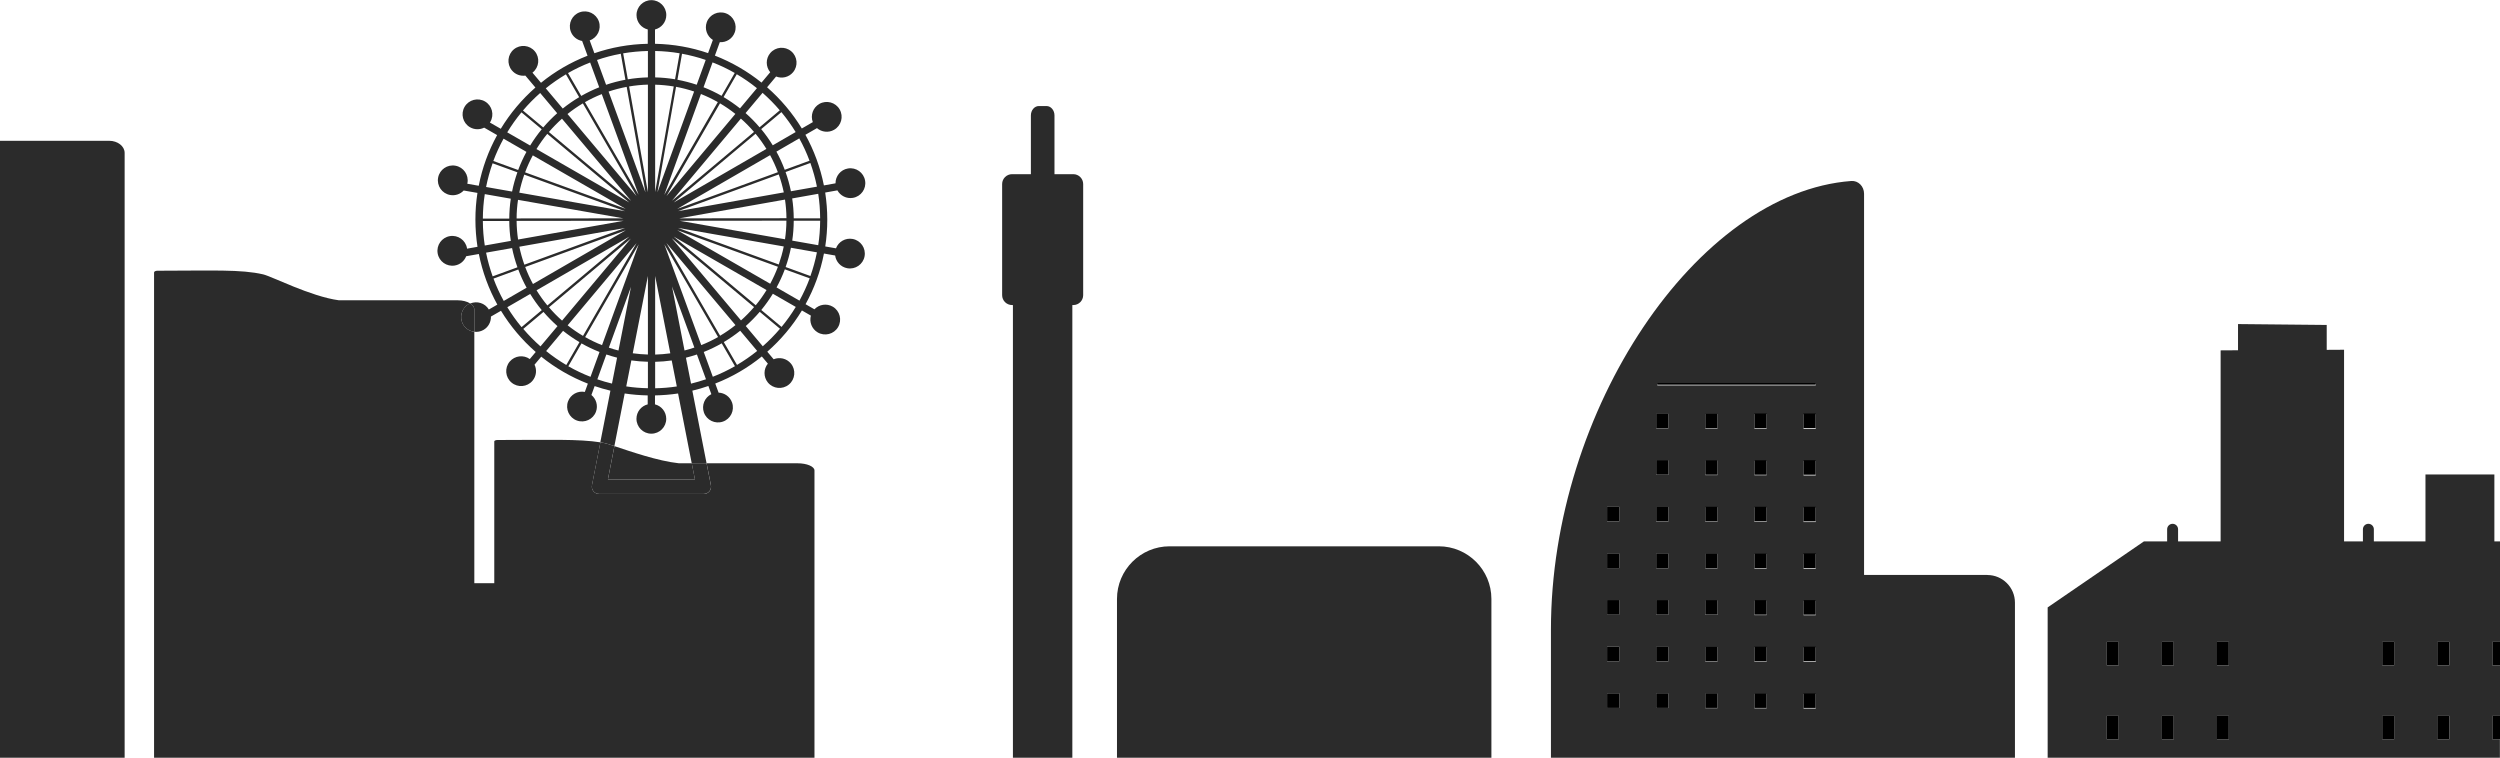 <?xml version="1.0" encoding="UTF-8"?><svg id="_レイヤー_1" xmlns="http://www.w3.org/2000/svg" viewBox="0 0 480 145.48"><path d="m125.77,52.98v15.09c.98-.03,1.96-.11,2.91-.24l-2.91-14.85Z" style="fill:none;"/><path d="m125.77,16.25v20.61l3.57-20.27c-1.17-.19-2.36-.31-3.57-.34Z" style="fill:none;"/><path d="m130.47,10.22c-1.53-.26-3.1-.41-4.7-.44v5.07c1.3.03,2.57.15,3.82.36l.88-4.99Z" style="fill:none;"/><path d="m148.36,27.89l4.39-2.54c-.82-1.34-1.73-2.62-2.74-3.83l-3.88,3.26c.81.98,1.55,2.02,2.22,3.11Z" style="fill:none;"/><path d="m128.95,69.2c-1.04.15-2.1.24-3.18.26v5.07c1.41-.03,2.8-.14,4.16-.35l-.98-4.99Z" style="fill:none;"/><path d="m133.75,16.26l1.73-4.77c-1.47-.5-3-.9-4.56-1.19l-.88,4.99c1.27.23,2.5.56,3.7.96Z" style="fill:none;"/><path d="m107.9,61.55l13.23-15.78-15.75,13.22c.78.91,1.62,1.77,2.51,2.56Z" style="fill:none;"/><path d="m142.07,20.79l3.26-3.89c-1.22-.98-2.52-1.88-3.87-2.68l-2.53,4.39c1.1.65,2.15,1.38,3.15,2.17Z" style="fill:none;"/><path d="m145.83,24.42l3.88-3.26c-1.02-1.2-2.13-2.32-3.31-3.36l-3.26,3.88c.96.85,1.86,1.76,2.69,2.73Z" style="fill:none;"/><path d="m138.52,18.39l2.53-4.39c-1.36-.78-2.78-1.46-4.26-2.03l-1.73,4.77c1.2.47,2.35,1.02,3.46,1.65Z" style="fill:none;"/><path d="m101.78,56.43l-4.39,2.54c.82,1.34,1.74,2.62,2.74,3.83l3.88-3.26c-.81-.98-1.55-2.02-2.22-3.11Z" style="fill:none;"/><path d="m102.97,28.63l17.86,10.28-15.77-13.2c-.76.92-1.46,1.9-2.08,2.92Z" style="fill:none;"/><path d="m105.35,25.35l15.76,13.19-13.26-15.75c-.89.79-1.73,1.65-2.51,2.56Z" style="fill:none;"/><path d="m108.93,21.89l13.26,15.76-10.31-17.8c-1.03.61-2.02,1.3-2.95,2.04Z" style="fill:none;"/><path d="m100.78,33.1l19.34,7.02-17.85-10.28c-.57,1.05-1.06,2.14-1.48,3.26Z" style="fill:none;"/><path d="m99.66,37l20.31,3.56-19.34-7.02c-.4,1.12-.72,2.27-.96,3.46Z" style="fill:none;"/><path d="m122.19,46.67l-13.23,15.78c.93.74,1.92,1.42,2.95,2.03l10.28-17.81Z" style="fill:none;"/><path d="m99.15,41.94l20.57-.02-20.29-3.56c-.17,1.17-.26,2.36-.27,3.57Z" style="fill:none;"/><path d="m105.08,58.64l15.75-13.22-17.83,10.31c.63,1.02,1.32,1.99,2.08,2.91Z" style="fill:none;"/><path d="m120.3,16.68c-1.19.22-2.35.53-3.47.9l7.08,19.35-3.61-20.26Z" style="fill:none;"/><path d="m112.28,19.62l10.31,17.79-7.08-19.34c-1.12.44-2.19.96-3.23,1.55Z" style="fill:none;"/><path d="m122.6,46.9l-10.28,17.82c1.04.59,2.12,1.11,3.24,1.55l7.04-19.37Z" style="fill:none;"/><path d="m130.01,40.11l19.33-7.05c-.42-1.13-.92-2.22-1.49-3.27l-17.84,10.32Z" style="fill:none;"/><path d="m142.24,22.76l-13.23,15.78,15.75-13.22c-.78-.91-1.62-1.77-2.52-2.56Z" style="fill:none;"/><path d="m129.32,38.89l17.83-10.31c-.63-1.02-1.32-1.99-2.08-2.91l-15.74,13.22Z" style="fill:none;"/><path d="m127.95,37.64l13.23-15.78c-.93-.74-1.92-1.42-2.95-2.03l-10.28,17.81Z" style="fill:none;"/><path d="m137.86,64.7l-10.31-17.79,7.08,19.34c1.12-.44,2.19-.96,3.23-1.55Z" style="fill:none;"/><path d="m150.48,47.32l-20.31-3.56,19.34,7.02c.4-1.12.72-2.27.96-3.46Z" style="fill:none;"/><path d="m149.36,51.22l-19.34-7.02,17.86,10.28c.57-1.05,1.06-2.14,1.48-3.26Z" style="fill:none;"/><path d="m150.99,42.37l-20.57.02,20.3,3.56c.17-1.17.26-2.36.27-3.57Z" style="fill:none;"/><path d="m131.69,68.66l.98,4.98c.98-.24,1.93-.52,2.87-.84l-1.74-4.76c-.69.23-1.39.44-2.11.62Z" style="fill:none;"/><path d="m150.65,32.58l4.76-1.74c-.55-1.48-1.21-2.91-1.97-4.29l-4.39,2.54c.61,1.12,1.14,2.28,1.6,3.49Z" style="fill:none;"/><path d="m130.41,41.92l20.58-.02c-.01-1.21-.1-2.41-.28-3.58l-20.3,3.6Z" style="fill:none;"/><path d="m135.11,67.56l1.74,4.76c1.47-.58,2.89-1.26,4.25-2.03l-2.54-4.39c-1.1.63-2.26,1.18-3.45,1.66Z" style="fill:none;"/><path d="m150.83,51.26l4.77,1.73c.52-1.47.94-2.99,1.25-4.55l-4.99-.88c-.26,1.27-.6,2.5-1.02,3.7Z" style="fill:none;"/><path d="m152.09,46.18l5,.88c.23-1.53.36-3.1.37-4.7h-5.07c0,1.3-.11,2.57-.29,3.82Z" style="fill:none;"/><path d="m151.84,36.7l4.99-.88c-.31-1.56-.73-3.07-1.26-4.54l-4.76,1.74c.43,1.19.77,2.42,1.03,3.69Z" style="fill:none;"/><path d="m152.39,41.9h5.07c-.01-1.6-.14-3.17-.37-4.71l-5,.89c.19,1.25.29,2.53.3,3.82Z" style="fill:none;"/><path d="m138.96,65.67l2.54,4.39c1.36-.8,2.65-1.7,3.88-2.69l-3.26-3.88c-1,.8-2.05,1.53-3.15,2.18Z" style="fill:none;"/><path d="m149.08,55.18l4.39,2.53c.75-1.37,1.41-2.8,1.96-4.28l-4.77-1.73c-.45,1.2-.98,2.37-1.59,3.48Z" style="fill:none;"/><path d="m143.18,62.59l3.26,3.88c1.18-1.04,2.28-2.16,3.3-3.36l-3.89-3.25c-.83.97-1.72,1.88-2.68,2.73Z" style="fill:none;"/><path d="m146.16,59.51l3.89,3.25c1-1.21,1.91-2.5,2.73-3.84l-4.4-2.53c-.67,1.09-1.41,2.14-2.22,3.12Z" style="fill:none;"/><path d="m130.18,40.54l20.29-3.6c-.24-1.18-.57-2.33-.97-3.45l-19.33,7.05Z" style="fill:none;"/><path d="m97.75,42.41h-5.07c.01,1.6.14,3.17.37,4.71l5-.89c-.19-1.25-.29-2.53-.3-3.82Z" style="fill:none;"/><path d="m144.79,58.96l-15.76-13.19,13.26,15.75c.89-.79,1.73-1.65,2.51-2.56Z" style="fill:none;"/><path d="m103.98,24.81l-3.89-3.25c-1,1.21-1.91,2.5-2.73,3.84l4.4,2.53c.67-1.09,1.41-2.14,2.22-3.12Z" style="fill:none;"/><path d="m138.26,64.46c1.03-.61,2.02-1.3,2.95-2.04l-13.26-15.76,10.31,17.8Z" style="fill:none;"/><path d="m101.08,55.22c-.61-1.12-1.14-2.28-1.6-3.49l-4.76,1.74c.55,1.48,1.21,2.91,1.97,4.29l4.39-2.54Z" style="fill:none;"/><path d="m101.05,29.14l-4.39-2.53c-.75,1.37-1.41,2.8-1.96,4.28l4.77,1.73c.45-1.2.98-2.37,1.59-3.48Z" style="fill:none;"/><path d="m98.05,38.13l-5-.88c-.23,1.53-.36,3.1-.37,4.7h5.07c0-1.3.11-2.57.29-3.82Z" style="fill:none;"/><path d="m99.31,33.06l-4.77-1.73c-.52,1.47-.94,2.99-1.25,4.55l4.99.88c.26-1.27.6-2.5,1.02-3.7Z" style="fill:none;"/><path d="m98.3,47.61l-4.99.88c.31,1.56.73,3.07,1.26,4.54l4.76-1.74c-.43-1.19-.77-2.42-1.03-3.69Z" style="fill:none;"/><path d="m119.73,42.39l-20.58.02c.01,1.21.1,2.41.28,3.58l20.3-3.6Z" style="fill:none;"/><path d="m147.17,55.69l-17.86-10.28,15.77,13.2c.76-.92,1.46-1.9,2.08-2.92Z" style="fill:none;"/><path d="m114.18,74.14l-.62,1.71c.92.75,1.31,2.02.88,3.2-.54,1.48-2.19,2.25-3.67,1.7-1.48-.54-2.25-2.19-1.7-3.67.49-1.34,1.87-2.09,3.23-1.82l.58-1.59c-3.26-1.27-6.27-3.02-8.95-5.18l-1.29,1.54c.48.99.37,2.2-.39,3.09-1.02,1.21-2.83,1.36-4.03.34-1.21-1.02-1.36-2.83-.34-4.03.97-1.15,2.64-1.34,3.85-.48l1.14-1.36c-2.6-2.28-4.86-4.94-6.67-7.91l-1.93,1.11c.03,1.02-.49,2.03-1.44,2.57-.55.32-1.17.42-1.76.35v48.27h3.83v-27.23c0-.15.28-.26.63-.26,10.08,0,15.58-.21,19.75.45l1.94-9.91c-1.03-.25-2.04-.54-3.03-.88Z" style="fill:none;"/><path d="m126.23,36.93l7.04-19.36c-1.12-.38-2.28-.68-3.47-.9l-3.57,20.26Z" style="fill:none;"/><path d="m129,54.93l2.42,12.37c.64-.16,1.27-.35,1.89-.56l-4.32-11.8Z" style="fill:none;"/><path d="m134.58,18.05l-7.04,19.37,10.28-17.82c-1.04-.59-2.12-1.11-3.24-1.55Z" style="fill:none;"/><path d="m116.87,66.74c.61.2,1.22.39,1.85.55l2.4-12.22-4.25,11.68Z" style="fill:none;"/><path d="m111.62,65.93l-2.53,4.39c1.36.78,2.78,1.45,4.26,2.03l1.73-4.77c-1.2-.47-2.35-1.02-3.46-1.65Z" style="fill:none;"/><path d="m108.07,63.52l-3.26,3.89c1.22.98,2.52,1.88,3.87,2.68l2.53-4.39c-1.1-.65-2.15-1.38-3.15-2.17Z" style="fill:none;"/><path d="m114.66,72.82c.92.31,1.86.59,2.82.82l.98-4.98c-.7-.17-1.38-.38-2.06-.61l-1.73,4.77Z" style="fill:none;"/><path d="m120.13,44.21l-19.33,7.05c.42,1.13.92,2.22,1.49,3.27l17.84-10.32Z" style="fill:none;"/><path d="m119.97,43.77l-20.29,3.6c.24,1.18.57,2.33.97,3.45l19.33-7.05Z" style="fill:none;"/><path d="m104.31,59.89l-3.88,3.26c1.02,1.2,2.13,2.32,3.31,3.36l3.26-3.88c-.96-.85-1.86-1.76-2.69-2.73Z" style="fill:none;"/><path d="m132.82,88.95l-2.62-13.39c-1.45.22-2.93.34-4.43.37v1.72c1.24.31,2.16,1.43,2.16,2.77,0,1.58-1.28,2.86-2.86,2.86s-2.86-1.28-2.86-2.86c0-1.34.92-2.46,2.16-2.77v-1.72c-1.5-.03-2.98-.15-4.42-.37l-1.98,10.1c3.05,1.01,8.33,2.86,12.38,3.29h2.47Z" style="fill:none;"/><path d="m124.37,68.06v-15.08l-2.91,14.84c.95.13,1.92.21,2.91.24Z" style="fill:none;"/><path d="m120.05,15.31l-.89-4.99c-1.56.29-3.09.69-4.56,1.2l1.74,4.76c1.2-.41,2.44-.73,3.71-.97Z" style="fill:none;"/><path d="m124.37,36.91v-20.66c-1.23.03-2.43.15-3.61.35l3.61,20.31Z" style="fill:none;"/><path d="m124.37,14.85v-5.07c-1.61.03-3.2.19-4.75.45l.89,4.99c1.26-.21,2.55-.34,3.86-.37Z" style="fill:none;"/><path d="m115.03,16.75l-1.74-4.76c-1.47.58-2.89,1.26-4.25,2.03l2.54,4.39c1.1-.63,2.26-1.18,3.45-1.66Z" style="fill:none;"/><path d="m111.18,18.64l-2.54-4.39c-1.36.8-2.65,1.7-3.88,2.69l3.26,3.88c1-.8,2.05-1.53,3.15-2.18Z" style="fill:none;"/><path d="m106.96,21.72l-3.26-3.88c-1.18,1.04-2.28,2.16-3.3,3.36l3.89,3.25c.83-.97,1.72-1.88,2.68-2.73Z" style="fill:none;"/><path d="m120.22,74.18c1.36.21,2.75.32,4.16.35v-5.07c-1.08-.03-2.14-.11-3.18-.26l-.98,4.99Z" style="fill:none;"/><path d="m20.95,27.03H0v118.45h23.93V29.36c0-1.29-1.33-2.33-2.98-2.33Z" style="fill:#2b2b2b;"/><path d="m133.43,92.04l-.61-3.09h-2.47c-4.06-.43-9.33-2.29-12.38-3.29l-1.25,6.39h16.71Z" style="fill:#2b2b2b;"/><path d="m206.07,58.57c1.05,0,1.9-.85,1.9-1.9v-21.33c0-1.05-.85-1.9-1.9-1.9h-3.61v-11.28c0-.99-.68-1.8-1.53-1.8h-1.47c-.84,0-1.53.8-1.53,1.8v11.28h-3.61c-1.05,0-1.91.85-1.91,1.9v21.33c0,1.05.85,1.9,1.91,1.9h.16v86.91h11.41V58.57h.16Z" style="fill:#2b2b2b;"/><path d="m91.06,59.38v4.32c.59.07,1.2-.03,1.76-.35.95-.54,1.47-1.55,1.44-2.57l1.93-1.11c1.81,2.97,4.06,5.63,6.67,7.91l-1.14,1.36c-1.2-.86-2.88-.66-3.85.48-1.02,1.21-.87,3.01.34,4.03,1.21,1.02,3.01.87,4.03-.34.75-.89.87-2.11.39-3.09l1.29-1.54c2.68,2.16,5.69,3.91,8.95,5.18l-.58,1.59c-1.36-.26-2.74.49-3.23,1.82-.54,1.48.22,3.13,1.7,3.67,1.48.54,3.13-.22,3.67-1.7.43-1.17.04-2.45-.88-3.2l.62-1.71c.99.34,2,.63,3.03.88l-1.94,9.91c.19.03.39.06.57.1.41.07,1.16.31,2.13.63l1.98-10.1c1.45.22,2.92.34,4.42.37v1.72c-1.24.31-2.16,1.43-2.16,2.77,0,1.58,1.28,2.86,2.86,2.86s2.86-1.28,2.86-2.86c0-1.34-.92-2.46-2.16-2.77v-1.72c1.5-.03,2.98-.15,4.43-.37l2.62,13.39h2.85l-2.73-13.93c1.05-.25,2.08-.55,3.08-.9l.57,1.57c-1.28.63-1.91,2.13-1.43,3.51.52,1.49,2.15,2.28,3.65,1.76,1.49-.52,2.28-2.15,1.76-3.65-.4-1.14-1.45-1.87-2.59-1.91l-.64-1.75c3.26-1.27,6.27-3.03,8.94-5.2l1.16,1.38c-.84,1.03-.87,2.55,0,3.62,1,1.22,2.81,1.4,4.03.4,1.22-1,1.4-2.81.4-4.03-.82-1-2.18-1.3-3.32-.83l-1.22-1.45c2.6-2.28,4.85-4.95,6.65-7.92l1.72.99c-.33,1.21.17,2.55,1.3,3.22,1.36.8,3.12.35,3.92-1.01.8-1.36.35-3.12-1.01-3.92-1.17-.69-2.63-.45-3.53.5l-1.7-.98c1.65-3,2.86-6.27,3.53-9.73l2.15.38c.16,1.2,1.07,2.21,2.32,2.44,1.55.29,3.05-.74,3.33-2.29.29-1.55-.74-3.05-2.3-3.33-1.38-.25-2.71.53-3.19,1.8l-2.06-.36c.26-1.68.39-3.4.39-5.14s-.14-3.51-.4-5.21l2.34-.42c.57,1.03,1.75,1.65,2.98,1.44,1.56-.26,2.61-1.74,2.34-3.3-.26-1.56-1.74-2.61-3.3-2.34-1.41.24-2.39,1.47-2.38,2.85l-2.23.4c-.69-3.46-1.9-6.73-3.55-9.72l2.22-1.28c.89.77,2.21.94,3.29.32,1.37-.78,1.85-2.53,1.07-3.9-.78-1.37-2.53-1.85-3.9-1.07-1.24.71-1.75,2.2-1.26,3.5l-2.11,1.22c-1.81-2.97-4.06-5.63-6.67-7.91l1.73-2.07c1.11.45,2.44.16,3.25-.81,1.02-1.21.87-3.01-.34-4.03-1.21-1.02-3.01-.87-4.03.34-.91,1.08-.88,2.63-.01,3.68l-1.67,1.99c-2.68-2.16-5.7-3.91-8.95-5.18l.94-2.58c1.23.08,2.43-.65,2.87-1.87.54-1.48-.22-3.13-1.7-3.67-1.48-.54-3.13.22-3.67,1.7-.47,1.29.05,2.71,1.17,3.41l-.92,2.53c-3.21-1.1-6.63-1.72-10.19-1.79v-2.75c1.24-.31,2.17-1.43,2.17-2.77,0-1.58-1.28-2.86-2.86-2.86s-2.86,1.28-2.86,2.86c0,1.34.92,2.46,2.16,2.77v2.75c-3.58.07-7.02.7-10.25,1.81l-.9-2.46s0,0,0,0c1.49-.52,2.28-2.15,1.76-3.65-.52-1.49-2.15-2.28-3.65-1.76-1.49.52-2.28,2.15-1.76,3.65.35,1.01,1.22,1.7,2.2,1.87l1.04,2.83c-3.26,1.27-6.27,3.03-8.94,5.2l-1.64-1.95s.05-.03.07-.05c1.22-1,1.4-2.81.4-4.03-1-1.22-2.81-1.4-4.03-.4-1.22,1-1.4,2.81-.4,4.03.65.8,1.65,1.15,2.6,1.02l1.93,2.29c-2.6,2.28-4.85,4.95-6.65,7.92l-2.09-1.2s.05-.08.08-.12c.8-1.36.35-3.12-1.01-3.92-1.36-.8-3.12-.35-3.92,1.01-.8,1.36-.35,3.12,1.01,3.92.87.51,1.9.51,2.74.09l2.49,1.43c-1.65,3-2.86,6.27-3.53,9.73l-2.2-.39s.02-.09.03-.13c.29-1.55-.74-3.05-2.3-3.33-1.55-.29-3.05.74-3.33,2.29-.29,1.55.74,3.05,2.3,3.33,1,.18,1.97-.17,2.61-.86l2.64.46c-.26,1.68-.39,3.4-.39,5.14s.14,3.51.4,5.21l-2.01.36s0-.05,0-.07c-.26-1.56-1.74-2.61-3.3-2.34-1.56.26-2.61,1.74-2.34,3.3.26,1.56,1.74,2.61,3.3,2.34,1.03-.17,1.83-.88,2.18-1.78l2.43-.43c.69,3.46,1.9,6.73,3.55,9.72l-1.63.94c-.74-1.24-2.28-1.71-3.58-1.15.49.3.79.7.79,1.13Zm37.94-4.45l4.32,11.8c-.62.21-1.25.4-1.89.56l-2.42-12.37Zm5.58-36.88c1.12.44,2.2.96,3.24,1.55l-10.28,17.82,7.04-19.37Zm-8.35,18.88l3.57-20.26c1.19.22,2.34.52,3.47.9l-7.04,19.36Zm2.79,8.84l15.76,13.19c-.78.91-1.61,1.76-2.51,2.56l-13.26-15.75Zm12.19,16.65c-.93.75-1.92,1.43-2.95,2.04l-10.31-17.8,13.26,15.76Zm-11.89-17.01l17.86,10.28c-.63,1.02-1.32,2-2.08,2.92l-15.77-13.2Zm.7-1.21l19.34,7.02c-.42,1.13-.92,2.22-1.48,3.26l-17.86-10.28Zm.15-.44l20.31,3.56c-.24,1.19-.57,2.34-.96,3.46l-19.34-7.02Zm.25-1.37l20.57-.02c0,1.21-.1,2.41-.27,3.57l-20.3-3.56Zm0-.47l20.3-3.6c.17,1.17.27,2.37.28,3.58l-20.58.02Zm-.23-1.38l19.33-7.05c.4,1.12.72,2.27.97,3.45l-20.29,3.6Zm-.17-.43l17.84-10.32c.57,1.05,1.07,2.14,1.49,3.27l-19.33,7.05Zm-.69-1.21l15.74-13.22c.76.92,1.45,1.89,2.08,2.91l-17.83,10.31Zm-.31-.35l13.23-15.78c.9.79,1.74,1.65,2.52,2.56l-15.75,13.22Zm-1.06-.9l10.28-17.81c1.03.61,2.02,1.29,2.95,2.03l-13.23,15.78Zm9.91,27.06c-1.03.59-2.11,1.11-3.23,1.55l-7.08-19.34,10.31,17.79Zm-5.19,8.95l-.98-4.98c.71-.18,1.41-.39,2.11-.62l1.74,4.76c-.94.32-1.9.6-2.87.84Zm4.18-1.32l-1.74-4.76c1.19-.47,2.34-1.03,3.45-1.66l2.54,4.39c-1.36.78-2.78,1.46-4.25,2.03Zm4.65-2.27l-2.54-4.39c1.1-.65,2.15-1.38,3.15-2.18l3.26,3.88c-1.22.99-2.52,1.88-3.88,2.69Zm4.94-3.59l-3.26-3.88c.95-.85,1.85-1.76,2.68-2.73l3.89,3.25c-1.02,1.2-2.12,2.32-3.3,3.36Zm3.61-3.71l-3.89-3.25c.81-.99,1.55-2.03,2.22-3.12l4.4,2.53c-.82,1.35-1.73,2.63-2.73,3.84Zm3.43-5.05l-4.39-2.53c.61-1.12,1.14-2.28,1.59-3.48l4.77,1.73c-.55,1.48-1.21,2.91-1.96,4.28Zm2.12-4.72l-4.77-1.73c.42-1.2.77-2.43,1.02-3.7l4.99.88c-.31,1.56-.73,3.08-1.25,4.55Zm1.5-5.92l-5-.88c.19-1.25.28-2.52.29-3.82h5.07c-.01,1.59-.13,3.16-.37,4.69Zm.36-5.16h-5.07c-.01-1.29-.11-2.57-.3-3.82l5-.89c.24,1.54.36,3.11.37,4.7Zm-.62-6.08l-4.99.88c-.26-1.26-.6-2.49-1.03-3.69l4.76-1.74c.52,1.47.95,2.98,1.26,4.54Zm-1.42-4.98l-4.76,1.74c-.45-1.2-.98-2.37-1.6-3.49l4.39-2.54c.76,1.37,1.42,2.8,1.97,4.29Zm-2.67-5.5l-4.39,2.54c-.67-1.09-1.41-2.13-2.22-3.11l3.88-3.26c1,1.21,1.92,2.49,2.74,3.83Zm-6.35-7.54c1.18,1.04,2.29,2.16,3.31,3.36l-3.88,3.26c-.83-.97-1.73-1.89-2.69-2.73l3.26-3.88Zm-1.07-.9l-3.26,3.89c-1-.79-2.05-1.52-3.15-2.17l2.53-4.39c1.36.8,2.65,1.69,3.87,2.68Zm-8.53-4.94c1.48.57,2.9,1.25,4.26,2.03l-2.53,4.39c-1.11-.63-2.26-1.18-3.46-1.65l1.73-4.77Zm-1.31-.48l-1.73,4.77c-1.2-.4-2.44-.72-3.7-.96l.88-4.99c1.56.29,3.08.68,4.56,1.19Zm-9.71-1.71c1.6.03,3.16.18,4.7.44l-.88,4.99c-1.25-.21-2.52-.33-3.82-.36v-5.07Zm0,6.47c1.21.03,2.41.15,3.57.34l-3.57,20.27v-20.61Zm0,36.73l2.91,14.85c-.95.13-1.93.21-2.91.24v-15.09Zm0,16.48c1.08-.03,2.14-.11,3.18-.26l.98,4.99c-1.36.21-2.75.32-4.16.35v-5.07Zm-28.38-10.49l4.39-2.54c.67,1.09,1.41,2.13,2.22,3.11l-3.88,3.26c-1-1.21-1.92-2.49-2.74-3.83Zm23.74-13.2l-13.23,15.78c-.9-.79-1.74-1.65-2.51-2.56l15.75-13.22Zm-16.05,12.87c-.76-.92-1.45-1.89-2.08-2.91l17.83-10.31-15.75,13.22Zm17.12-11.97l-10.28,17.81c-1.03-.61-2.02-1.29-2.95-2.03l13.23-15.78Zm.41.22l-7.04,19.37c-1.12-.44-2.2-.96-3.24-1.55l10.28-17.82Zm-.01-9.49l-10.31-17.79c1.03-.59,2.11-1.11,3.23-1.55l7.08,19.34Zm-5.77-19.83c1.13-.38,2.29-.68,3.47-.9l3.61,20.26-7.08-19.35Zm5.37,20.07l-13.26-15.76c.93-.75,1.92-1.43,2.95-2.04l10.31,17.8Zm-1.07.89l-15.76-13.19c.78-.91,1.61-1.76,2.51-2.56l13.26,15.75Zm-.29.36l-17.86-10.28c.63-1.02,1.32-2,2.08-2.92l15.77,13.2Zm-.7,1.21l-19.34-7.02c.42-1.13.92-2.22,1.48-3.26l17.85,10.28Zm-.15.44l-20.31-3.56c.24-1.19.57-2.34.96-3.46l19.34,7.02Zm-.25,1.37l-20.57.02c0-1.21.1-2.41.27-3.57l20.29,3.56Zm.01.47l-20.3,3.6c-.17-1.17-.27-2.37-.28-3.58l20.58-.02Zm.24,1.38l-19.33,7.05c-.4-1.12-.72-2.27-.97-3.45l20.29-3.6Zm.16.44l-17.84,10.32c-.57-1.05-1.07-2.14-1.49-3.27l19.33-7.05Zm-16.39,22.3c-1.18-1.04-2.29-2.16-3.31-3.36l3.88-3.26c.83.97,1.73,1.88,2.69,2.73l-3.26,3.88Zm1.07.9l3.26-3.89c1,.79,2.05,1.52,3.15,2.17l-2.53,4.39c-1.36-.8-2.65-1.69-3.87-2.68Zm8.53,4.94c-1.47-.57-2.9-1.25-4.26-2.03l2.53-4.39c1.11.63,2.26,1.18,3.46,1.65l-1.73,4.77Zm4.13,1.3c-.96-.23-1.9-.5-2.82-.82l1.73-4.77c.68.23,1.36.43,2.06.61l-.98,4.98Zm1.24-6.35c-.63-.16-1.24-.34-1.85-.55l4.25-11.68-2.4,12.22Zm5.65,7.24c-1.41-.03-2.8-.14-4.16-.35l.98-4.99c1.04.15,2.1.23,3.18.26v5.07Zm0-6.47c-.98-.03-1.95-.11-2.91-.24l2.91-14.84v15.08Zm0-31.16l-3.61-20.31c1.18-.2,2.39-.32,3.61-.35v20.66Zm0-27.12v5.07c-1.31.03-2.6.16-3.86.37l-.89-4.99c1.55-.26,3.13-.41,4.75-.45Zm-5.21.53l.89,4.99c-1.27.24-2.51.56-3.71.97l-1.74-4.76c1.48-.51,3-.91,4.56-1.2Zm-5.88,1.68l1.74,4.76c-1.19.47-2.34,1.03-3.45,1.66l-2.54-4.39c1.36-.78,2.78-1.46,4.25-2.03Zm-4.65,2.27l2.54,4.39c-1.1.65-2.15,1.38-3.15,2.18l-3.26-3.88c1.22-.99,2.52-1.88,3.88-2.69Zm-4.94,3.59l3.26,3.88c-.95.85-1.85,1.76-2.68,2.73l-3.89-3.25c1.02-1.2,2.12-2.32,3.3-3.36Zm-3.6,3.71l3.89,3.25c-.81.99-1.55,2.03-2.22,3.12l-4.4-2.53c.82-1.35,1.73-2.63,2.73-3.84Zm-3.43,5.06l4.39,2.53c-.61,1.12-1.14,2.28-1.59,3.48l-4.77-1.73c.55-1.48,1.21-2.91,1.96-4.28Zm-2.12,4.72l4.77,1.73c-.42,1.2-.77,2.43-1.02,3.7l-4.99-.88c.31-1.56.73-3.08,1.25-4.55Zm-1.5,5.92l5,.88c-.18,1.25-.28,2.52-.29,3.82h-5.07c.01-1.59.13-3.16.37-4.69Zm-.36,5.16h5.07c.01,1.29.11,2.57.3,3.82l-5,.89c-.24-1.54-.36-3.11-.37-4.7Zm.62,6.08l4.99-.88c.26,1.26.6,2.49,1.03,3.69l-4.76,1.74c-.52-1.47-.95-2.98-1.26-4.54Zm1.42,4.98l4.76-1.74c.45,1.2.98,2.37,1.6,3.49l-4.39,2.54c-.76-1.37-1.42-2.8-1.97-4.29Z" style="fill:#2b2b2b;"/><path d="m88.91,62.29c.47.82,1.28,1.31,2.15,1.41v-4.32c0-.43-.3-.82-.79-1.13-.1.04-.2.08-.29.13-1.37.78-1.85,2.53-1.07,3.9Z" style="fill:#2b2b2b;"/><path d="m133.43,92.04h-16.71l1.25-6.39c-.97-.32-1.72-.56-2.13-.63-.19-.03-.38-.06-.57-.1l-1.62,8.24c-.08.41.03.83.29,1.16s.66.51,1.08.51h20.1c.42,0,.81-.19,1.08-.51.27-.32.37-.75.29-1.16l-.83-4.22h-2.85l.61,3.09Z" style="fill:#2b2b2b;"/><path d="m153.14,88.95h-17.47l.83,4.22c.08.41-.03.83-.29,1.16-.27.32-.66.51-1.08.51h-20.1c-.42,0-.81-.19-1.08-.51s-.37-.75-.29-1.16l1.62-8.24c-4.17-.66-9.67-.46-19.75-.45-.34,0-.63.12-.63.26v27.23h-3.83v-48.27c-.87-.1-1.68-.6-2.15-1.41-.78-1.37-.31-3.12,1.07-3.9.09-.05.2-.09.29-.13-.59-.37-1.46-.61-2.45-.61h-22.79c-5.35-.72-12.84-4.58-14.51-4.97-4.24-.99-9.78-.71-20.32-.7-.34,0-.63.15-.63.33v93.18s27.4,0,27.4,0h99.4v-55.16c0-.76-1.45-1.38-3.24-1.38Z" style="fill:#2b2b2b;"/><path d="m276.23,104.89h-51.66c-5.58,0-10.11,4.53-10.11,10.11v30.48h71.89v-30.48c0-5.58-4.53-10.11-10.11-10.11Z" style="fill:#2b2b2b;"/><path d="m381.56,110.39h-23.66V37.2c0-1.44-1.13-2.55-2.45-2.45-29.63,2.21-57.67,43.97-57.67,86.12v24.62h89.09v-29.78c0-2.93-2.38-5.31-5.31-5.31Zm-70.66,25.53h-2.34v-2.81h2.34v2.81Zm0-8.95h-2.34v-2.81h2.34v2.81Zm0-8.95h-2.34v-2.81h2.34v2.81Zm0-8.95h-2.34v-2.81h2.34v2.81Zm0-8.95h-2.34v-2.81h2.34v2.81Zm9.43,35.82h-2.34v-2.81h2.34v2.81Zm0-8.95h-2.34v-2.81h2.34v2.81Zm0-8.95h-2.34v-2.81h2.34v2.81Zm0-8.95h-2.34v-2.81h2.34v2.81Zm0-8.95h-2.34v-2.81h2.34v2.81Zm0-8.95h-2.34v-2.81h2.34v2.81Zm0-8.95h-2.34v-2.81h2.34v2.81Zm9.43,53.73h-2.34v-2.81h2.34v2.81Zm0-8.95h-2.34v-2.81h2.34v2.81Zm0-8.95h-2.34v-2.81h2.34v2.81Zm0-8.95h-2.34v-2.81h2.34v2.81Zm0-8.95h-2.34v-2.81h2.34v2.81Zm0-8.95h-2.34v-2.81h2.34v2.81Zm0-8.95h-2.34v-2.81h2.34v2.81Zm9.43,53.73h-2.34v-2.81h2.34v2.81Zm0-8.95h-2.34v-2.81h2.34v2.81Zm0-8.95h-2.34v-2.81h2.34v2.81Zm0-8.95h-2.34v-2.81h2.34v2.81Zm0-8.95h-2.34v-2.81h2.34v2.81Zm0-8.95h-2.34v-2.81h2.34v2.81Zm0-8.95h-2.34v-2.81h2.34v2.81Zm9.43,53.73h-2.34v-2.81h2.34v2.81Zm0-8.95h-2.34v-2.81h2.34v2.81Zm0-8.95h-2.34v-2.81h2.34v2.81Zm0-8.95h-2.34v-2.81h2.34v2.81Zm0-8.95h-2.34v-2.81h2.34v2.81Zm0-8.95h-2.34v-2.81h2.34v2.81Zm0-8.95h-2.34v-2.81h2.34v2.81Zm0-8.34h-30.41v-.33h30.41v.33Z" style="fill:#2b2b2b;"/><path d="m478.54,141.95v-4.51h1.46v-9.69h-1.46v-4.51h1.46v-19.29h-1.08v-12.85h-13.23v12.85h-9.91v-2.33c0-.58-.47-1.05-1.05-1.05s-1.05.47-1.05,1.05v2.33h-3.62v-36.8l-3.33.02v-4.78l-17.03-.17v5.03l-3.34.02v36.68h-8.17v-2.33c0-.58-.47-1.05-1.05-1.05s-1.05.47-1.05,1.05v2.33h-4.46l-18.48,12.67v28.86h86.83v-3.53h-1.46Zm-71.76,0h-2.27v-4.51h2.27v4.51Zm0-14.2h-2.27v-4.51h2.27v4.51Zm10.58,14.2h-2.27v-4.51h2.27v4.51Zm0-14.2h-2.27v-4.51h2.27v4.51Zm10.58,14.2h-2.27v-4.51h2.27v4.51Zm0-14.2h-2.27v-4.51h2.27v4.51Zm31.73,14.2h-2.27v-4.51h2.27v4.51Zm0-14.2h-2.27v-4.51h2.27v4.51Zm10.58,14.2h-2.27v-4.51h2.27v4.51Zm0-14.2h-2.27v-4.51h2.27v4.51Z" style="fill:#2b2b2b;"/><rect x="308.56" y="133.11" width="2.34" height="2.81"/><rect x="317.99" y="133.11" width="2.34" height="2.81"/><rect x="327.42" y="133.11" width="2.34" height="2.81"/><rect x="336.85" y="133.11" width="2.34" height="2.81"/><rect x="346.27" y="133.11" width="2.34" height="2.81"/><rect x="308.56" y="124.16" width="2.34" height="2.81"/><rect x="317.99" y="124.16" width="2.34" height="2.81"/><rect x="327.42" y="124.16" width="2.34" height="2.81"/><rect x="336.85" y="124.16" width="2.34" height="2.81"/><rect x="346.27" y="124.16" width="2.34" height="2.81"/><rect x="308.56" y="115.21" width="2.34" height="2.81"/><rect x="317.99" y="115.21" width="2.34" height="2.81"/><rect x="327.42" y="115.21" width="2.34" height="2.81"/><rect x="336.85" y="115.21" width="2.34" height="2.81"/><rect x="346.27" y="115.21" width="2.34" height="2.81"/><rect x="308.56" y="106.25" width="2.34" height="2.81"/><rect x="317.99" y="106.25" width="2.34" height="2.81"/><rect x="327.42" y="106.25" width="2.34" height="2.81"/><rect x="336.85" y="106.25" width="2.34" height="2.81"/><rect x="346.27" y="106.25" width="2.34" height="2.81"/><rect x="317.99" y="97.3" width="2.34" height="2.81"/><rect x="308.56" y="97.3" width="2.34" height="2.81"/><rect x="327.42" y="97.3" width="2.34" height="2.81"/><rect x="336.85" y="97.3" width="2.34" height="2.81"/><rect x="346.27" y="97.3" width="2.34" height="2.81"/><rect x="317.99" y="88.34" width="2.34" height="2.81"/><rect x="327.42" y="88.34" width="2.34" height="2.81"/><rect x="336.85" y="88.34" width="2.34" height="2.81"/><rect x="346.27" y="88.34" width="2.34" height="2.81"/><rect x="327.42" y="79.39" width="2.34" height="2.81"/><rect x="317.99" y="79.39" width="2.34" height="2.81"/><rect x="336.85" y="79.39" width="2.34" height="2.81"/><rect x="346.27" y="79.39" width="2.34" height="2.81"/><rect x="318.2" y="73.53" width="30.41" height=".33"/><rect x="404.51" y="123.24" width="2.27" height="4.51"/><rect x="404.51" y="137.44" width="2.27" height="4.51"/><rect x="415.08" y="123.24" width="2.27" height="4.51"/><rect x="415.08" y="137.44" width="2.27" height="4.51"/><rect x="425.66" y="123.24" width="2.27" height="4.51"/><rect x="425.66" y="137.44" width="2.27" height="4.51"/><rect x="457.39" y="123.24" width="2.27" height="4.51"/><rect x="457.39" y="137.44" width="2.27" height="4.51"/><rect x="467.96" y="123.24" width="2.27" height="4.51"/><rect x="467.96" y="137.44" width="2.27" height="4.51"/><rect x="478.54" y="123.24" width="1.46" height="4.51"/><rect x="478.54" y="137.44" width="1.46" height="4.51"/></svg>